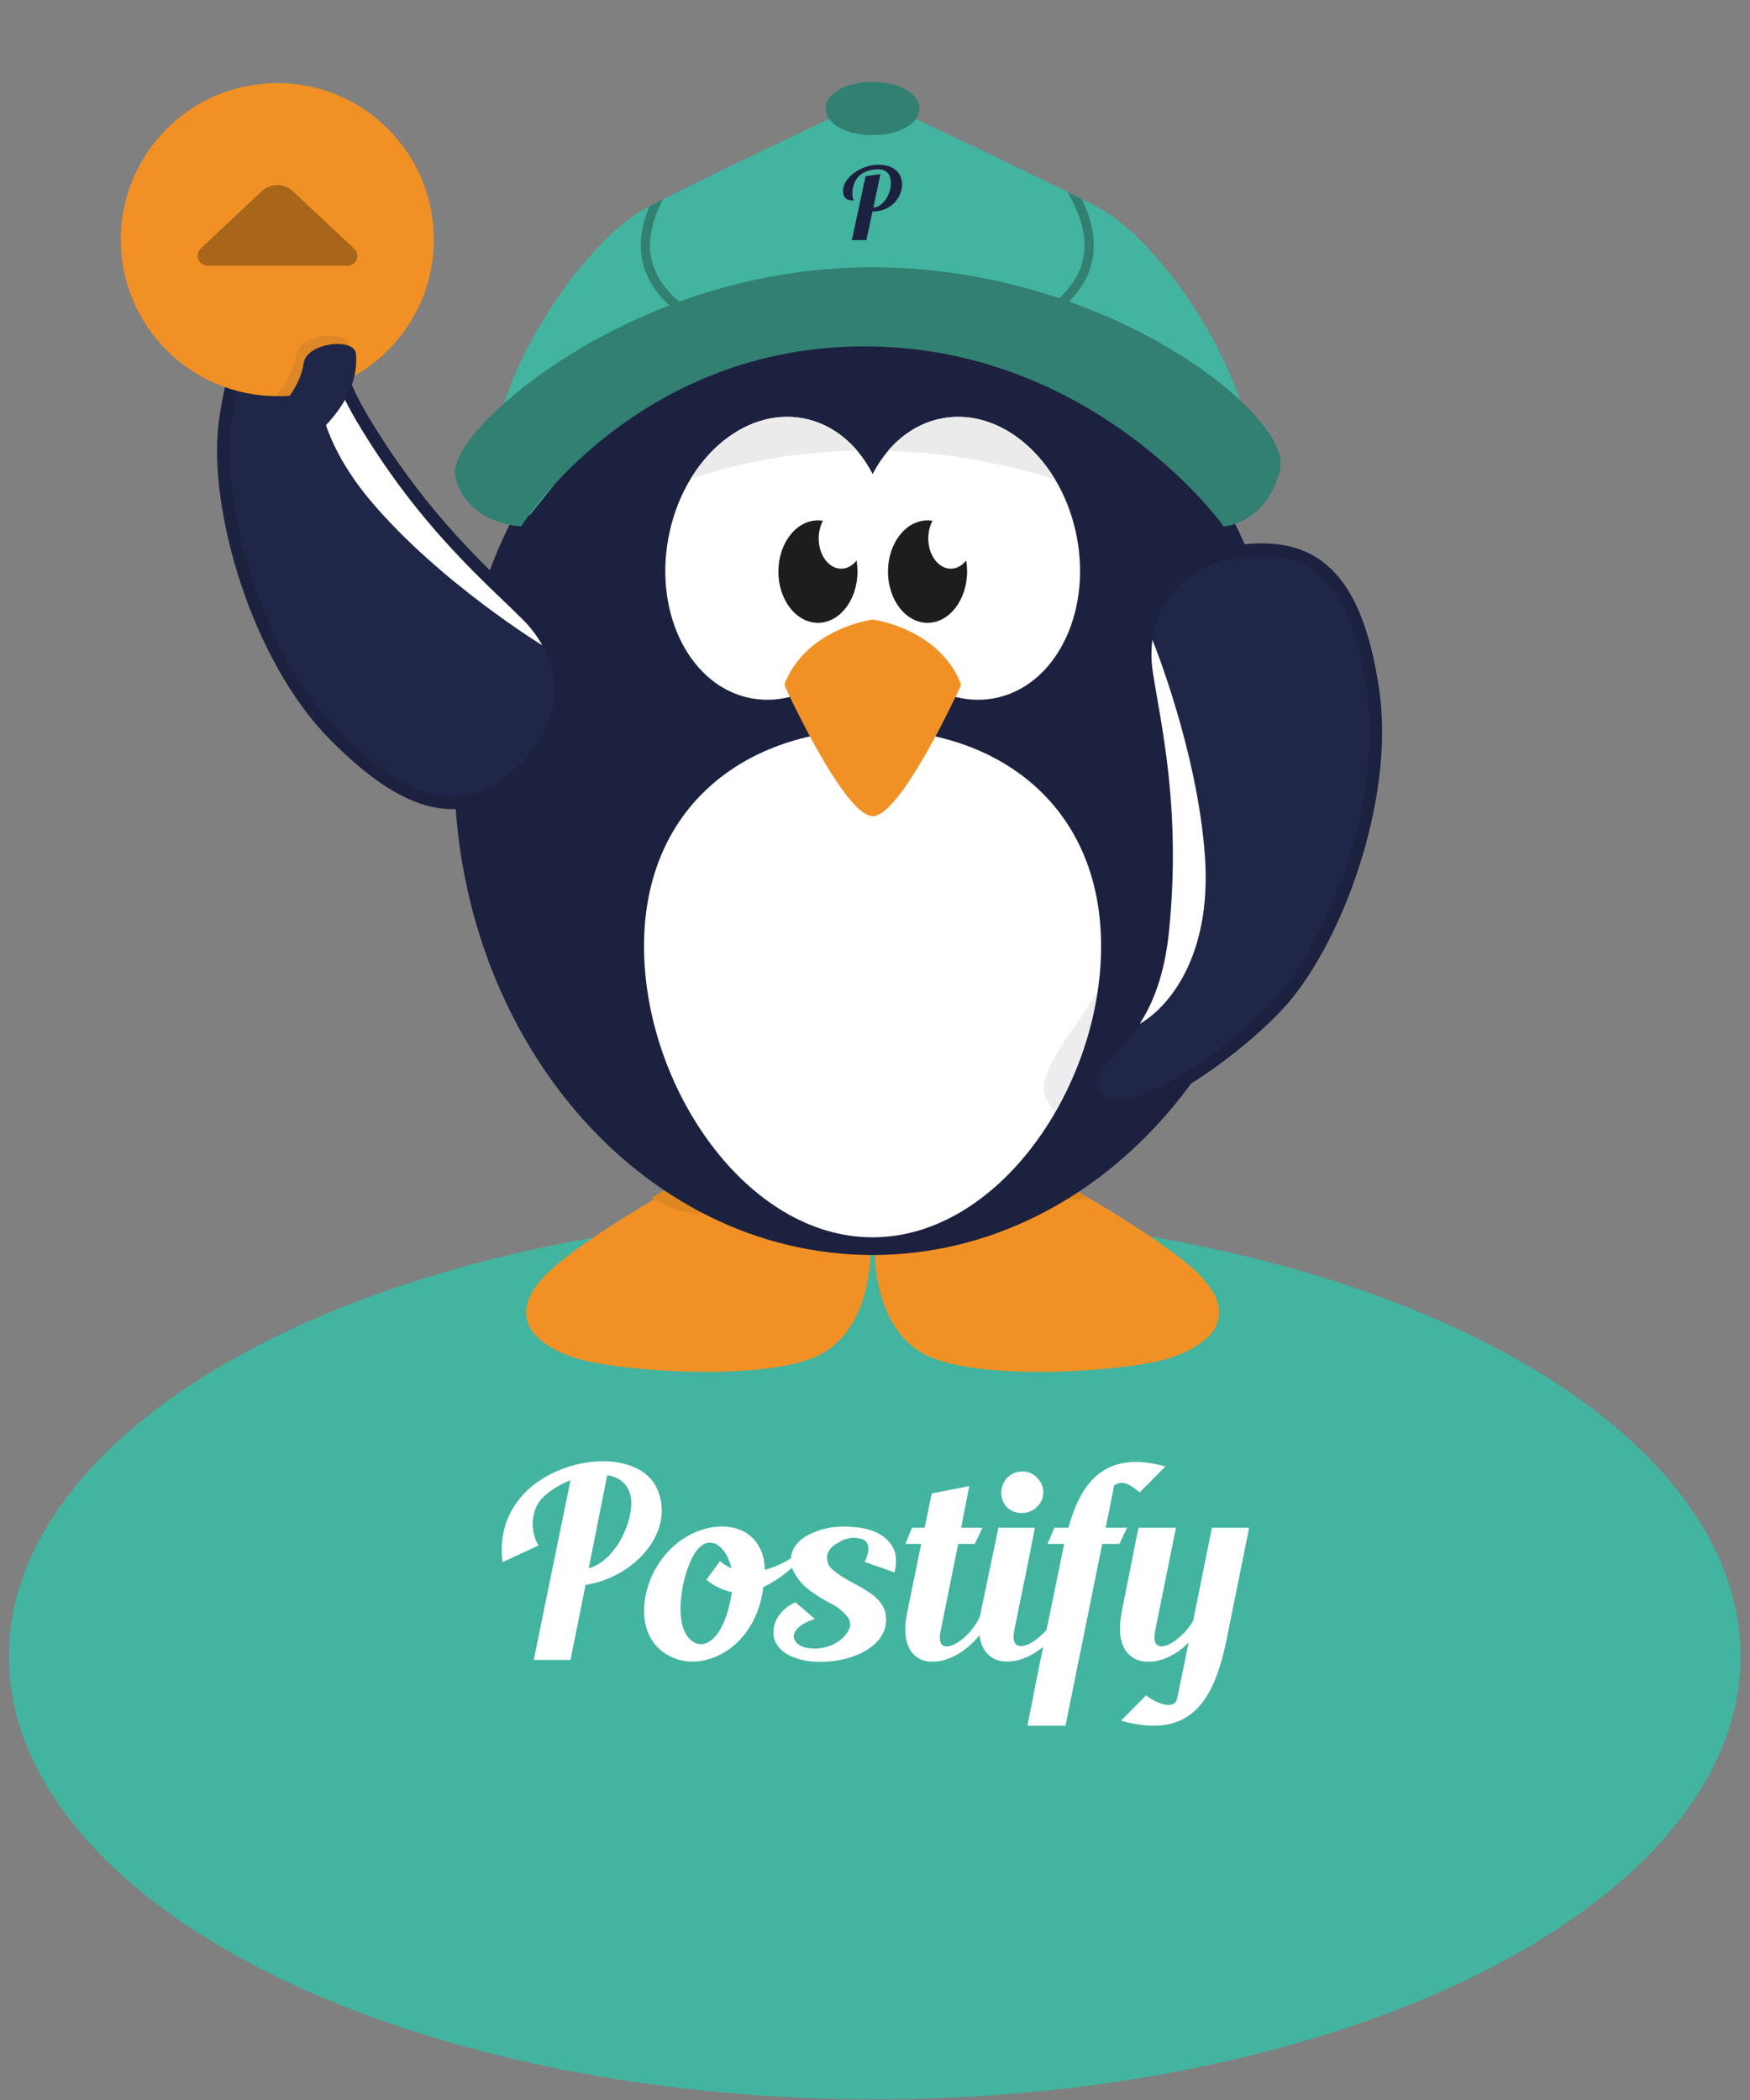 <?xml version="1.0" encoding="UTF-8" standalone="no"?>
<!DOCTYPE svg PUBLIC "-//W3C//DTD SVG 1.1//EN" "http://www.w3.org/Graphics/SVG/1.1/DTD/svg11.dtd">
<svg width="100%" height="100%" viewBox="0 0 50 60" version="1.1" xmlns="http://www.w3.org/2000/svg" xmlns:xlink="http://www.w3.org/1999/xlink" xml:space="preserve" xmlns:serif="http://www.serif.com/" style="fill-rule:evenodd;clip-rule:evenodd;stroke-linecap:round;stroke-linejoin:round;stroke-miterlimit:10;">
    <rect x="0" y="0" width="50" height="60" fill="#808080" stroke="none"/>
    <g transform="matrix(0.99,0,0,0.99,0.253,1.989)">
        <g transform="matrix(0.852,0,0,0.852,3.10862e-15,-2.536)">
            <ellipse cx="29.33" cy="56.728" rx="29.33" ry="15.003" style="fill:rgb(66,180,159);"/>
        </g>
        <g id="Layer-1" serif:id="Layer 1" transform="matrix(0.275,0,0,0.275,0.858,-5.174)">
            <g transform="matrix(1,0,0,1,105.012,133.271)">
                <path d="M0,22.206C-3.567,22.206 -8.445,21.937 -11.428,20.659C-17.58,18.023 -17.291,9.374 -17.276,9.007C-17.267,8.783 -17.143,8.58 -16.948,8.469L-2.304,0.086C-2.203,0.029 -2.092,0 -1.979,0C-1.874,0 -1.77,0.025 -1.674,0.077C-1.175,0.343 10.602,6.647 15.813,11.102C18.117,13.07 19.128,14.912 18.819,16.574C18.504,18.266 16.864,19.645 13.946,20.676C11.474,21.548 5.479,22.206 0.001,22.206L0,22.206Z" style="fill:rgb(241,145,37);fill-rule:nonzero;"/>
                <g transform="matrix(1.079,0,0,1.079,-1.922,17.736)">
                    <clipPath id="_clip1">
                        <path d="M3.431,-12.595C0.369,-12.595 -3.819,-12.826 -6.38,-13.923C-11.661,-16.186 -11.413,-23.611 -11.4,-23.927C-11.393,-24.119 -11.286,-24.293 -11.118,-24.388L1.453,-31.585C1.54,-31.634 1.636,-31.659 1.732,-31.659C1.823,-31.659 1.912,-31.638 1.994,-31.593C2.422,-31.364 12.533,-25.952 17.007,-22.128C18.984,-20.438 19.853,-18.857 19.588,-17.43C19.317,-15.978 17.909,-14.794 15.404,-13.909C13.281,-13.16 8.135,-12.595 3.432,-12.595L3.431,-12.595Z"/>
                    </clipPath>
                    <g clip-path="url(#_clip1)">
                        <path d="M0,-16.433L-14.646,-8.05C-14.646,-8.05 -14.835,-3.435 -12.626,0C-3.216,-0.523 5.581,-3.589 13.205,-8.579C7.465,-12.449 0,-16.433 0,-16.433" style="fill:rgb(223,135,32);fill-rule:nonzero;"/>
                    </g>
                </g>
            </g>
            <g transform="matrix(1,0,0,1,70.032,133.271)">
                <path d="M0,22.206C-5.478,22.206 -11.474,21.548 -13.946,20.676C-16.864,19.645 -18.504,18.266 -18.819,16.574C-19.128,14.912 -18.117,13.07 -15.813,11.102C-10.601,6.647 1.175,0.343 1.673,0.077C1.769,0.025 1.875,0 1.98,0C2.092,0 2.204,0.029 2.303,0.086L16.949,8.469C17.144,8.58 17.267,8.783 17.276,9.007C17.292,9.374 17.58,18.023 11.428,20.659C8.446,21.937 3.567,22.206 0,22.206" style="fill:rgb(241,145,37);fill-rule:nonzero;"/>
                <g transform="matrix(-0.867,0.666,0.666,0.867,8.836,15.267)">
                    <clipPath id="_clip2">
                        <path d="M-9.491,-10.193C-14.073,-10.192 -19.089,-10.743 -21.157,-11.473C-23.598,-12.334 -24.97,-13.488 -25.234,-14.903C-25.493,-16.294 -24.646,-17.835 -22.719,-19.482C-18.359,-23.207 -8.508,-28.481 -8.092,-28.704C-8.011,-28.748 -7.922,-28.768 -7.834,-28.768C-7.741,-28.768 -7.648,-28.744 -7.564,-28.696L4.687,-21.684C4.851,-21.591 4.954,-21.421 4.962,-21.234C4.975,-20.927 5.215,-13.692 0.069,-11.486C-2.426,-10.417 -6.507,-10.193 -9.491,-10.193"/>
                    </clipPath>
                    <g clip-path="url(#_clip2)">
                        <path d="M-3.546,-15.228C-3.546,-15.228 4.801,-16.617 11.711,-17.046C8.705,-8.444 3.598,-0.653 -3.546,5.495C-7.39,4.117 -10.052,0.343 -10.052,0.343L-3.546,-15.228Z" style="fill:rgb(223,135,32);fill-rule:nonzero;"/>
                    </g>
                </g>
            </g>
            <g transform="matrix(1,0,0,1,131.431,92.04)">
                <path d="M0,-0.001C0,-28.264 -19.658,-51.176 -43.908,-51.176C-68.159,-51.176 -87.817,-28.264 -87.817,-0.001C-87.817,28.263 -68.159,51.175 -43.908,51.175C-19.658,51.175 0,28.263 0,-0.001" style="fill:rgb(29,33,64);fill-rule:nonzero;"/>
                <g transform="matrix(0.987,0.162,-0.162,0.987,-83.962,40.161)">
                    <clipPath id="_clip3">
                        <path d="M143.047,-118.146C134.007,-144.924 108.053,-160.344 85.077,-152.588C62.101,-144.83 50.804,-116.834 59.843,-90.056C68.884,-63.278 94.838,-47.857 117.815,-55.614C140.791,-63.37 152.087,-91.366 143.047,-118.146"/>
                    </clipPath>
                    <g clip-path="url(#_clip3)">
                        <path d="M0,-50.888L-14.273,-53.925C-15.465,-49.277 -16.113,-44.356 -16.113,-39.258C-16.113,-21.68 -8.507,-6.177 3.076,3.037C11.934,-0.637 0.883,-13.314 -0.92,-22.577C-2.723,-31.842 0,-50.888 0,-50.888" style="fill:rgb(20,22,42);fill-opacity:0.396;fill-rule:nonzero;"/>
                    </g>
                </g>
            </g>
            <g transform="matrix(1,0,0,1,88.946,68.009)">
                <path d="M0,4.186C-1.486,12.302 -7.809,17.945 -14.121,16.789C-20.434,15.632 -24.347,8.116 -22.86,-0.001C-21.374,-8.117 -15.051,-13.759 -8.738,-12.603C-2.426,-11.447 1.486,-3.93 0,4.186" style="fill:white;fill-rule:nonzero;"/>
            </g>
            <g transform="matrix(1,0,0,1,86.124,68.009)">
                <path d="M0,4.186C1.486,12.302 7.809,17.945 14.121,16.789C20.434,15.632 24.347,8.116 22.86,-0.001C21.373,-8.117 15.051,-13.759 8.738,-12.603C2.426,-11.447 -1.487,-3.93 0,4.186" style="fill:white;fill-rule:nonzero;"/>
            </g>
            <g transform="matrix(1,0,0,1,111.507,118.629)">
                <path d="M0,-7.814C0,-22.526 -10.738,-30.544 -23.984,-30.544C-37.231,-30.544 -47.969,-22.526 -47.969,-7.814C-47.969,6.897 -37.231,22.73 -23.984,22.73C-10.738,22.73 0,6.897 0,-7.814" style="fill:white;fill-rule:nonzero;"/>
            </g>
            <g transform="matrix(0.874,-0.486,-0.486,-0.874,39.733,178.529)">
                <g transform="matrix(1,0,0,1,57.678,69.45)">
                    <path d="M0,59.998C-4.153,59.998 -12.021,52.644 -15.833,47.371C-21.045,40.163 -24.699,24.417 -21.607,13.345C-19.031,4.116 -15.375,0 -9.752,0C-8.503,0 -7.172,0.203 -5.683,0.618C1.851,2.721 3.726,9.026 2.242,14.34C2.002,15.201 1.708,16.156 1.383,17.212C-0.204,22.362 -2.601,30.146 -2.898,41.057C-3.106,48.71 -0.593,52.102 1.071,54.345C2.212,55.884 3.197,57.213 2.09,58.936C1.778,59.421 1.163,59.998 0,59.998" style="fill:rgb(32,38,72);fill-rule:nonzero;"/>
                </g>
                <g transform="matrix(1,0,0,1,47.925,130.099)">
                    <path d="M0,-61.3C-5.964,-61.3 -9.813,-57.038 -12.482,-47.479C-15.623,-36.23 -11.907,-20.225 -6.608,-12.896C-2.714,-7.511 5.394,0 9.752,0C10.889,0 11.826,-0.483 12.39,-1.361C13.741,-3.463 12.524,-5.104 11.347,-6.692C9.736,-8.864 7.303,-12.146 7.505,-19.575C7.801,-30.396 10.182,-38.129 11.757,-43.246C12.077,-44.282 12.378,-45.261 12.622,-46.133C13.459,-49.136 13.22,-52.187 11.945,-54.726C10.501,-57.604 7.838,-59.655 4.245,-60.658C2.697,-61.09 1.309,-61.3 0,-61.3M0,-59.998C1.207,-59.998 2.503,-59.792 3.895,-59.404C10.861,-57.459 12.802,-51.623 11.367,-46.484C9.933,-41.344 6.563,-32.805 6.204,-19.611C5.844,-6.416 13.44,-5.403 11.294,-2.065C10.956,-1.539 10.426,-1.302 9.752,-1.302C6.153,-1.302 -1.513,-8.073 -5.553,-13.66C-10.349,-20.293 -14.384,-35.823 -11.228,-47.129C-8.672,-56.283 -5.134,-59.998 0,-59.998" style="fill:rgb(29,33,64);fill-rule:nonzero;"/>
                </g>
                <g transform="matrix(1,0,0,1,59.292,117.342)">
                    <path d="M0,-33.727C-1.435,-28.587 -4.804,-20.048 -5.164,-6.854C-5.291,-2.191 -4.423,0.946 -3.345,3.207C-5.637,1.532 -10.099,-4.168 -7.901,-15.127C-5.713,-26.035 0.376,-36.832 0.434,-36.934C0.437,-35.862 0.294,-34.78 0,-33.727" style="fill:white;fill-rule:nonzero;"/>
                </g>
            </g>
            <g transform="matrix(1,0,0,1,51.06,21.714)">
                <path d="M0,43.591C-5.883,40.255 -2.273,31.153 0.402,26.023C3.24,20.583 8.198,13.989 12.879,11.52C17.336,9.169 32.039,2.211 32.187,2.141L36.463,-0.272L40.779,2.162C40.887,2.211 55.589,9.169 60.046,11.52C64.726,13.988 69.685,20.583 72.522,26.023C75.197,31.153 78.808,40.255 72.925,43.591L72.443,43.863L61.821,30.682L38.568,23.499L36.463,22.855L34.355,23.5L11.103,30.682L0.481,43.863L0,43.591Z" style="fill:rgb(66,180,159);fill-rule:nonzero;"/>
                <g>
                    <clipPath id="_clip4">
                        <path d="M0,43.591C-5.883,40.255 -2.273,31.153 0.402,26.023C3.24,20.583 8.198,13.989 12.879,11.52C17.336,9.169 32.039,2.211 32.187,2.141L36.463,-0.272L40.779,2.162C40.887,2.211 55.589,9.169 60.046,11.52C64.726,13.988 69.685,20.583 72.522,26.023C75.197,31.153 78.808,40.255 72.925,43.591L72.443,43.863L61.821,30.682L38.568,23.499L36.463,22.855L34.355,23.5L11.103,30.682L0.481,43.863L0,43.591Z"/>
                    </clipPath>
                    <g clip-path="url(#_clip4)">
                        <g transform="matrix(-0.255,0.967,0.967,0.255,60.715,17.734)">
                            <path d="M-6.862,-5.275C-2.24,-0.657 2.05,-0.936 6.131,-4.285" style="fill:none;stroke:rgb(49,128,114);stroke-width:0.97px;"/>
                        </g>
                        <g transform="matrix(0.255,0.967,-0.967,0.255,11.097,17.734)">
                            <path d="M-6.862,-5.275C-2.24,-0.657 2.05,-0.936 6.131,-4.285" style="fill:none;stroke:rgb(49,128,114);stroke-width:0.97px;"/>
                        </g>
                    </g>
                </g>
            </g>
            <g transform="matrix(1,0,0,1,124.14,39.877)">
                <path d="M0,26.565C-0.134,26.379 -13.633,7.983 -37.479,7.983C-61.297,7.983 -73.149,26.346 -73.266,26.532L-73.469,26.854L-73.849,26.835C-73.901,26.833 -79.076,26.521 -80.373,21.853C-80.662,20.813 -80.126,19.387 -78.781,17.617C-74.333,11.767 -58.197,-0.315 -36.703,-0.315C-25.423,-0.315 -16.254,2.855 -10.549,5.514C-4.032,8.551 1.574,12.602 4.449,16.35C5.875,18.209 6.458,19.823 6.138,21.018C4.737,26.241 0.78,26.809 0.612,26.831L0.228,26.88L0,26.565Z" style="fill:rgb(49,128,114);fill-rule:nonzero;"/>
            </g>
            <g transform="matrix(1,0,0,1,87.522,20.116)">
                <path d="M0,5.571C-2.805,5.571 -4.92,4.373 -4.92,2.785C-4.92,1.197 -2.805,0 0,0C2.805,0 4.92,1.197 4.92,2.785C4.92,4.373 2.805,5.571 0,5.571" style="fill:rgb(49,128,114);fill-rule:nonzero;"/>
            </g>
            <g transform="matrix(1,0,0,1,88.351,35.717)">
                <path d="M0,-5.933L-0.75,-2.407C0.317,-2.492 1.099,-3.874 1.099,-5.004C1.099,-5.785 0.718,-6.44 -0.211,-6.44C-1.922,-6.44 -2.945,-5.479 -2.945,-3.874C-2.945,-3.336 -2.808,-3.251 -2.798,-3.156C-3.527,-3.156 -3.927,-3.42 -3.927,-4.181C-3.927,-5.584 -1.985,-6.926 -0.222,-6.926C1.511,-6.926 2.271,-5.933 2.271,-4.846C2.271,-3.505 1.119,-2.016 -0.781,-2.016L-0.834,-2.016L-1.479,0.993L-2.999,0.993L-1.562,-5.722L0,-5.933Z" style="fill:rgb(29,33,64);fill-rule:nonzero;"/>
            </g>
            <g transform="matrix(1,0,0,1,97.441,71.495)">
                <path d="M0,0C0,2.969 -1.858,5.375 -4.15,5.375C-6.442,5.375 -8.301,2.969 -8.301,0C-8.301,-2.969 -6.442,-5.375 -4.15,-5.375C-1.858,-5.375 0,-2.969 0,0" style="fill:rgb(29,30,28);fill-rule:nonzero;"/>
            </g>
            <g transform="matrix(1,0,0,1,85.939,71.495)">
                <path d="M0,0C0,2.969 -1.858,5.375 -4.15,5.375C-6.442,5.375 -8.3,2.969 -8.3,0C-8.3,-2.969 -6.442,-5.375 -4.15,-5.375C-1.858,-5.375 0,-2.969 0,0" style="fill:rgb(29,30,28);fill-rule:nonzero;"/>
            </g>
            <g transform="matrix(1,0,0,1,87.522,76.536)">
                <path d="M0,20.629C-0.055,20.629 -0.107,20.623 -0.157,20.61C-2.824,20.181 -7.708,10.188 -9.159,7.093C-9.238,6.926 -9.242,6.733 -9.169,6.563C-6.937,1.275 -0.946,0.148 -0.166,0.022C-0.112,0.007 -0.056,0 0.002,0C0.029,0 0.057,0.002 0.084,0.005C0.105,0.007 0.126,0.01 0.147,0.014C0.66,0.091 6.909,1.136 9.2,6.563C9.272,6.733 9.269,6.926 9.19,7.093C7.738,10.189 2.851,20.19 0.186,20.611C0.136,20.623 0.084,20.629 0.031,20.629L0,20.629Z" style="fill:rgb(241,145,37);fill-rule:nonzero;"/>
            </g>
            <g transform="matrix(1,0,0,1,131.431,116.344)">
                <path d="M0,-24.305C0,-29.553 -0.681,-34.616 -1.939,-39.382L-14.541,-37.69C-14.541,-37.69 -13.155,-18.709 -16.186,-9.104C-19.216,0.501 -27.634,7.014 -25.623,10.594C-23.611,14.174 -22.452,14.188 -15.872,15.077C-6.176,5.689 0,-8.466 0,-24.305" style="fill:rgb(20,22,42);fill-opacity:0.078;fill-rule:nonzero;"/>
            </g>
            <g transform="matrix(1,0,0,1,113.225,69.179)">
                <path d="M0,58.411C-1.488,58.411 -2.15,57.678 -2.442,57.062C-3.324,55.213 -2.179,54.019 -0.853,52.637C1.082,50.621 4.006,47.575 4.766,39.957C5.851,29.098 4.457,21.073 3.535,15.764C3.346,14.675 3.175,13.69 3.046,12.806C2.246,7.346 4.903,1.329 12.643,0.196C13.529,0.066 14.376,0 15.159,0C21.728,0 25.326,4.575 26.829,14.834C28.495,26.207 22.88,41.366 16.799,47.857C12.131,52.839 3.954,58.411 0,58.411" style="fill:rgb(32,38,72);fill-rule:nonzero;"/>
            </g>
            <g transform="matrix(1,0,0,1,128.385,128.241)">
                <path d="M0,-59.713L-0.001,-59.713C-0.815,-59.713 -1.694,-59.645 -2.612,-59.51C-6.304,-58.97 -9.205,-57.272 -11.001,-54.6C-12.586,-52.242 -13.21,-49.246 -12.759,-46.162C-12.627,-45.266 -12.452,-44.257 -12.267,-43.188C-11.351,-37.913 -9.967,-29.941 -11.042,-19.17C-11.78,-11.775 -14.609,-8.827 -16.481,-6.876C-17.851,-5.45 -19.265,-3.975 -18.19,-1.719C-17.885,-1.077 -17.084,0 -15.16,0C-10.529,0 -2.007,-6.362 2.113,-10.76C8.297,-17.359 14.007,-32.766 12.313,-44.322C10.754,-54.966 6.957,-59.713 0,-59.713M-0.001,-58.411C6.012,-58.411 9.516,-54.436 11.025,-44.133C12.727,-32.519 6.76,-17.624 1.163,-11.65C-3.374,-6.807 -11.383,-1.302 -15.16,-1.302C-16.042,-1.302 -16.692,-1.602 -17.015,-2.28C-18.721,-5.862 -11.058,-5.906 -9.746,-19.041C-8.435,-32.175 -10.696,-41.071 -11.47,-46.351C-12.243,-51.63 -9.58,-57.173 -2.424,-58.222C-1.575,-58.346 -0.767,-58.411 -0.001,-58.411" style="fill:rgb(29,33,64);fill-rule:nonzero;"/>
            </g>
            <g transform="matrix(1,0,0,1,116.915,115.714)">
                <path d="M0,-33.824C0.773,-28.544 3.035,-19.649 1.724,-6.514C1.26,-1.872 0.003,1.13 -1.354,3.236L-1.353,3.236C1.132,1.865 6.279,-3.226 5.485,-14.375C4.694,-25.471 0.019,-36.952 -0.025,-37.06C-0.164,-35.997 -0.159,-34.906 0,-33.824" style="fill:white;fill-rule:nonzero;"/>
            </g>
            <g transform="matrix(1,0,0,1,98.092,68.015)">
                <path d="M0,0C0,1.753 -1.057,3.175 -2.36,3.175C-3.664,3.175 -4.722,1.753 -4.722,0C-4.722,-1.753 -3.664,-3.175 -2.36,-3.175C-1.057,-3.175 0,-1.753 0,0" style="fill:white;fill-rule:nonzero;"/>
            </g>
            <g transform="matrix(1,0,0,1,86.591,68.015)">
                <path d="M0,0C0,1.753 -1.057,3.175 -2.361,3.175C-3.665,3.175 -4.722,1.753 -4.722,0C-4.722,-1.753 -3.665,-3.175 -2.361,-3.175C-1.057,-3.175 0,-1.753 0,0" style="fill:white;fill-rule:nonzero;"/>
            </g>
            <g transform="matrix(1,0,0,1,94.862,60.973)">
                <path d="M0,-5.567C-2.254,-5.154 -4.2,-3.927 -5.705,-2.154C-0.478,-1.991 5.432,-1.159 11.801,0.829C9.051,-3.733 4.523,-6.396 0,-5.567" style="fill:rgb(235,235,235);fill-rule:nonzero;"/>
            </g>
            <g transform="matrix(1,0,0,1,68.409,54.577)">
                <path d="M0,7.22C3.054,6.141 9.239,4.39 17.488,4.222C15.985,2.459 14.045,1.24 11.799,0.828C7.277,0 2.751,2.661 0,7.22" style="fill:rgb(235,235,235);fill-rule:nonzero;"/>
            </g>
        </g>
        <g transform="matrix(0.746,0,0,0.746,-2.494,-2.637)">
            <g transform="matrix(0.852,0,0,0.852,21.81,65.058)">
                <path d="M7.752,-7.788C6.984,-9.468 3.828,-9.384 2.004,-7.824C1.104,-7.044 0.552,-5.904 0.744,-4.44L2.376,-5.196C1.968,-5.868 2.04,-6.852 2.556,-7.356C2.88,-7.692 3.348,-7.968 3.828,-8.16L2.16,0L3.828,0L4.512,-3.408C6.708,-3.732 8.64,-5.832 7.752,-7.788ZM4.656,-4.164L5.496,-8.388C6.108,-8.292 6.564,-7.908 6.588,-7.164C6.6,-6 5.736,-4.44 4.656,-4.164Z" style="fill:white;fill-rule:nonzero;"/>
            </g>
            <g transform="matrix(0.852,0,0,0.852,27.862,65.058)">
                <path d="M6.876,-4.704C6.492,-4.44 6.024,-4.212 5.544,-4.092C5.544,-4.416 5.484,-4.704 5.388,-4.932C4.812,-6.324 3.144,-6.264 2.028,-5.616C0.912,-4.98 0.216,-3.768 0.084,-2.604C-0.036,-1.5 0.372,-0.468 1.488,-0.06C2.904,0.48 5.136,-0.576 5.484,-3.312C5.952,-3.528 6.432,-3.864 6.912,-4.296L6.876,-4.704ZM4.044,-3.036C3.732,-1.056 2.904,-0.468 2.328,-0.804C1.26,-1.404 1.8,-4.032 2.4,-4.896C3.084,-5.844 3.84,-5.052 4.032,-4.164C3.852,-4.236 3.672,-4.344 3.516,-4.488L2.892,-3.636C3.3,-3.324 3.66,-3.156 4.044,-3.084C4.044,-3.072 4.044,-3.048 4.044,-3.036Z" style="fill:white;fill-rule:nonzero;"/>
                <path d="M11.436,-3.972C11.532,-4.344 11.532,-4.728 11.412,-5.016C11.124,-5.64 10.44,-5.988 9.54,-6.036C8.916,-6.096 8.292,-6.024 7.728,-5.772C6.684,-5.352 6.492,-4.464 6.996,-3.78C7.164,-3.492 7.524,-3.168 7.836,-2.988C8.136,-2.76 8.376,-2.664 8.796,-2.424C9.132,-2.172 9.564,-1.824 9.384,-1.416C9.228,-1.056 8.916,-0.816 8.532,-0.648C7.86,-0.396 7.056,-0.516 6.9,-0.912C6.744,-1.236 7.08,-1.632 7.824,-1.86L6.936,-2.616C6.216,-2.304 5.856,-1.644 5.952,-1.068C6.312,0.888 11.628,0.276 11.004,-2.22C10.896,-2.52 10.704,-2.748 10.44,-2.964C10.14,-3.168 9.78,-3.384 9.468,-3.54C9.108,-3.732 8.808,-3.936 8.604,-4.116C8.448,-4.284 8.412,-4.32 8.376,-4.584C8.328,-4.824 8.532,-5.172 8.904,-5.328C9.12,-5.496 9.48,-5.58 9.744,-5.532C10.464,-5.472 10.26,-4.812 10.08,-4.452L11.436,-3.972Z" style="fill:white;fill-rule:nonzero;"/>
                <path d="M15.36,-2.1C14.952,-0.924 13.248,0.12 13.524,-1.284L14.328,-5.268L15.084,-5.268L15.432,-6L14.46,-6L14.832,-7.896L13.128,-7.56L12.804,-6L12.228,-6L11.928,-5.268L12.648,-5.268L12.012,-2.148C11.34,1.152 14.88,0.468 15.84,-2.1L15.36,-2.1Z" style="fill:white;fill-rule:nonzero;"/>
                <path d="M18.792,-2.124C18.384,-0.948 16.596,0.12 16.872,-1.32C17.148,-2.736 17.424,-3.972 17.808,-6L16.152,-6L15.36,-2.196C14.688,1.164 18.312,0.468 19.26,-2.124L18.792,-2.124ZM17.208,-6.672C17.472,-6.672 17.7,-6.756 17.892,-6.936C18.084,-7.116 18.192,-7.332 18.192,-7.608C18.192,-7.872 18.096,-8.088 17.904,-8.28C17.724,-8.46 17.52,-8.556 17.244,-8.556C16.968,-8.556 16.752,-8.46 16.56,-8.28C16.38,-8.088 16.296,-7.872 16.284,-7.608C16.284,-7.332 16.368,-7.116 16.536,-6.936C16.716,-6.756 16.944,-6.672 17.208,-6.672Z" style="fill:white;fill-rule:nonzero;"/>
                <path d="M21.408,-7.932C21.768,-8.136 21.984,-8.076 22.572,-7.608L23.736,-8.784C20.916,-9.576 19.872,-7.956 19.332,-6L18.696,-6L18.384,-5.268L19.14,-5.268C18.564,-2.46 18.024,0.144 17.472,2.988L19.2,2.988L20.868,-5.268L21.648,-5.268L21.996,-6L21.024,-6L21.372,-7.728L21.408,-7.932Z" style="fill:white;fill-rule:nonzero;"/>
                <path d="M25.848,-6L24.996,-1.776C24.42,-0.768 23.016,0 23.268,-1.308C23.532,-2.628 23.844,-4.152 24.216,-6L22.512,-6L21.756,-2.196C21.204,0.48 23.448,0.6 24.792,-0.792L24.276,1.728C24.144,2.388 23.16,1.86 22.86,1.608L21.72,2.76C25.308,3.768 26.112,1.284 26.64,-1.548L27.54,-6L25.848,-6Z" style="fill:white;fill-rule:nonzero;"/>
            </g>
        </g>
        <g transform="matrix(0.774,0,0,0.774,0.394,-2.126)">
            <circle cx="9.501" cy="9.085" r="5.836" style="fill:rgb(241,145,37);"/>
            <clipPath id="_clip5">
                <circle cx="9.501" cy="9.085" r="5.836"/>
            </clipPath>
            <g clip-path="url(#_clip5)">
                <g transform="matrix(2.043,-0.346,0.212,1.251,0.559,-10.728)">
                    <path d="M3.605,19.997C3.635,19.5 2.766,19.416 2.65,19.997C2.497,20.758 2.045,21.342 1.434,21.823L2.168,22.63C2.907,21.962 3.532,21.202 3.605,19.997Z" style="fill:rgb(221,135,40);"/>
                </g>
            </g>
        </g>
        <g transform="matrix(1.58,-0.268,0.164,0.967,1.044,-10.161)">
            <path d="M3.605,19.997C3.635,19.5 2.766,19.416 2.65,19.997C2.497,20.758 2.045,21.342 1.434,21.823L2.168,22.63C2.907,21.962 3.532,21.202 3.605,19.997Z" style="fill:rgb(32,38,72);"/>
        </g>
        <g transform="matrix(0.774,0,0,0.774,0.933,-1.56)">
            <path d="M8.222,6.551C8.55,6.243 9.06,6.243 9.388,6.551C10.015,7.14 11.011,8.075 11.672,8.695C11.781,8.798 11.817,8.957 11.761,9.096C11.706,9.236 11.571,9.328 11.421,9.328C10.069,9.328 7.565,9.328 6.204,9.328C6.052,9.328 5.915,9.234 5.858,9.092C5.802,8.95 5.839,8.789 5.95,8.684C6.61,8.064 7.598,7.137 8.222,6.551Z" style="fill-opacity:0.298;"/>
        </g>
    </g>
</svg>
